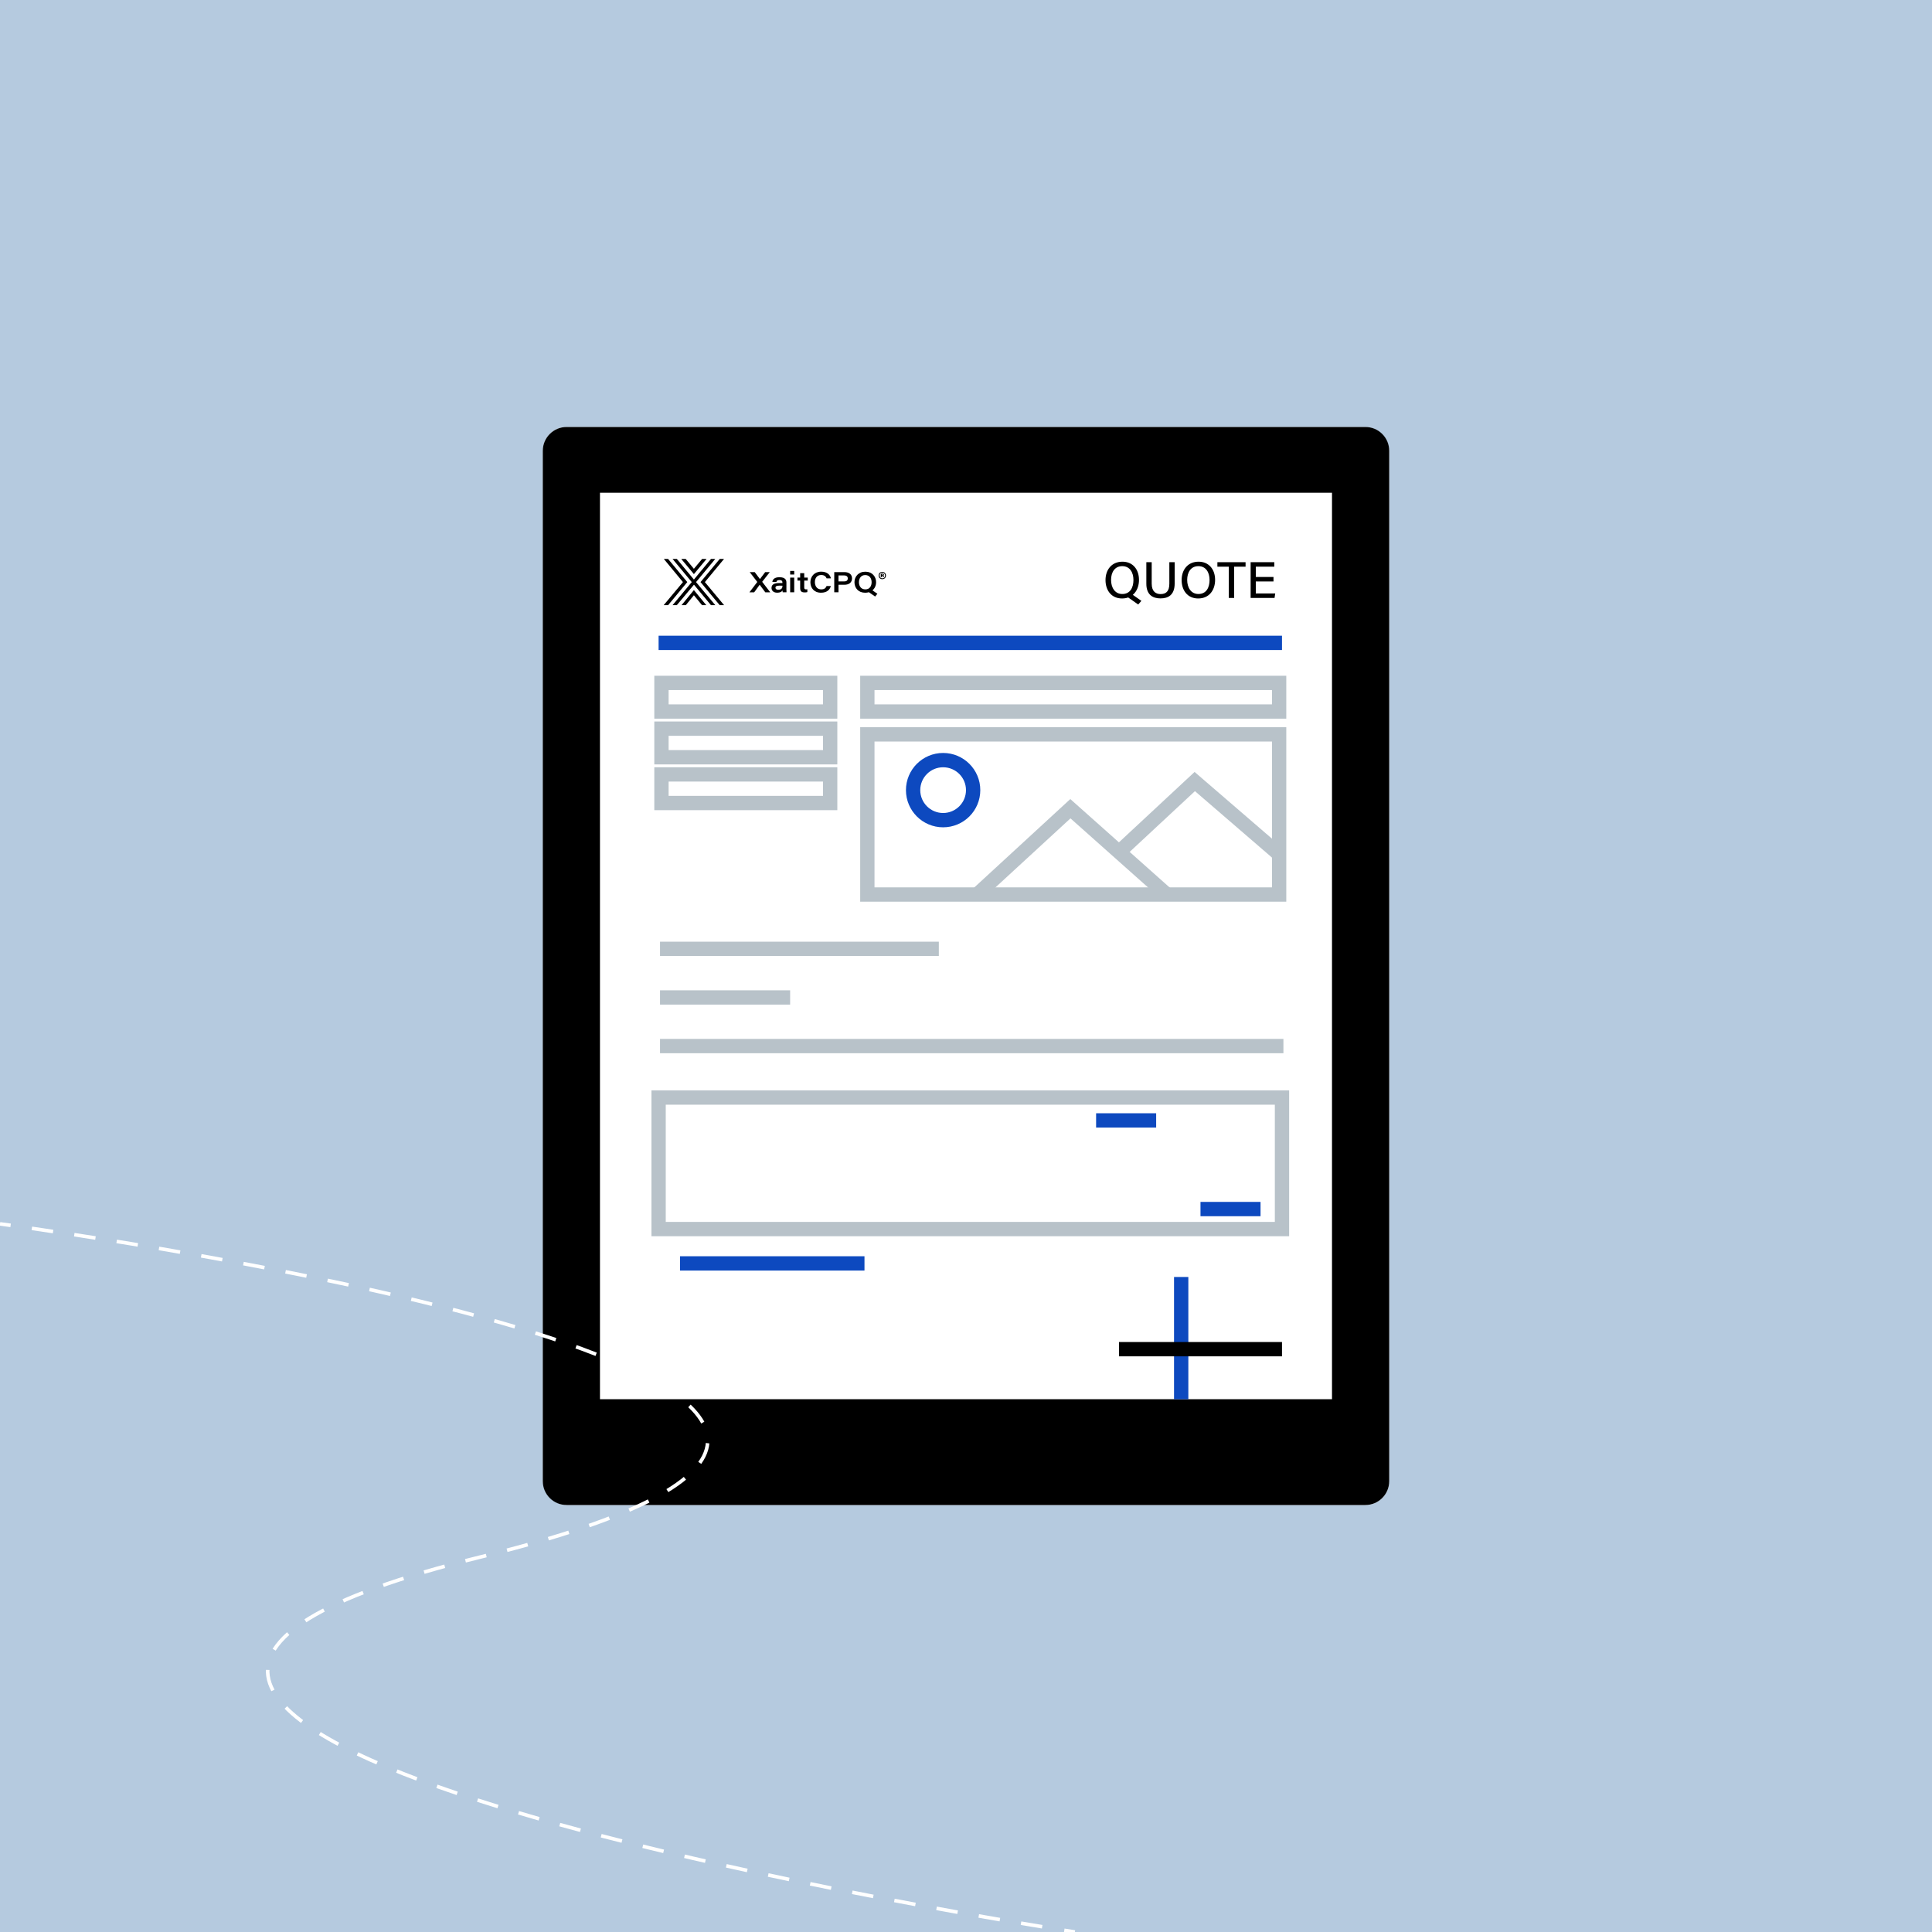 <?xml version="1.0" encoding="UTF-8"?>
<svg xmlns="http://www.w3.org/2000/svg" width="1080" height="1080" viewBox="0 0 1080 1080">
  <g id="Background">
    <rect width="1080" height="1080" style="fill: #b5cadf; stroke-width: 0px;"/>
  </g>
  <g id="Layer_1" data-name="Layer 1">
    <g>
      <rect x="303.42" y="238.68" width="473.16" height="602.65" rx="13.34" ry="13.34" style="fill: #fff; stroke-width: 0px;"/>
      <g>
        <rect x="307.42" y="242.68" width="465.16" height="594.64" rx="9.34" ry="9.34" style="stroke-width: 0px;"/>
        <path d="m763.24,246.68c2.95,0,5.34,2.4,5.34,5.34v575.96c0,2.95-2.4,5.34-5.34,5.34h-446.48c-2.95,0-5.34-2.4-5.34-5.34V252.02c0-2.95,2.4-5.34,5.34-5.34h446.48m0-8h-446.48c-7.37,0-13.34,5.97-13.34,13.34v575.96c0,7.37,5.97,13.34,13.34,13.34h446.48c7.37,0,13.34-5.97,13.34-13.34V252.02c0-7.37-5.97-13.34-13.34-13.34h0Z" style="stroke-width: 0px;"/>
      </g>
      <line x1="500.84" y1="256.86" x2="580.76" y2="256.86" style="fill: none; stroke: #000; stroke-miterlimit: 10; stroke-width: 8px;"/>
      <circle cx="538.4" cy="814.15" r="15.19" style="fill: none; stroke: #000; stroke-miterlimit: 10; stroke-width: 8px;"/>
      <g>
        <rect x="331.4" y="271.45" width="417.21" height="514.72" style="fill: #fff; stroke-width: 0px;"/>
        <path d="m744.6,275.45v506.72h-409.21v-506.72h409.21m8-8h-425.21v522.72h425.21V267.45h0Z" style="stroke-width: 0px;"/>
      </g>
      <line x1="368.16" y1="359.37" x2="716.64" y2="359.37" style="fill: none; stroke: #0d49bf; stroke-miterlimit: 10; stroke-width: 8px;"/>
      <line x1="368.96" y1="530.41" x2="524.81" y2="530.41" style="fill: none; stroke: #b8c2c9; stroke-miterlimit: 10; stroke-width: 8px;"/>
      <line x1="368.96" y1="557.58" x2="441.69" y2="557.58" style="fill: none; stroke: #b8c2c9; stroke-miterlimit: 10; stroke-width: 8px;"/>
      <line x1="612.73" y1="626.32" x2="646.3" y2="626.32" style="fill: none; stroke: #0d49bf; stroke-miterlimit: 10; stroke-width: 8px;"/>
      <line x1="671.08" y1="675.87" x2="704.65" y2="675.87" style="fill: none; stroke: #0d49bf; stroke-miterlimit: 10; stroke-width: 8px;"/>
      <line x1="380.15" y1="706.25" x2="483.25" y2="706.25" style="fill: none; stroke: #0d49bf; stroke-miterlimit: 10; stroke-width: 8px;"/>
      <line x1="660.29" y1="713.84" x2="660.29" y2="782.18" style="fill: none; stroke: #0d49bf; stroke-miterlimit: 10; stroke-width: 8px;"/>
      <line x1="625.52" y1="754.2" x2="716.64" y2="754.2" style="fill: none; stroke: #000; stroke-miterlimit: 10; stroke-width: 8px;"/>
      <line x1="368.96" y1="584.76" x2="717.44" y2="584.76" style="fill: none; stroke: #b8c2c9; stroke-miterlimit: 10; stroke-width: 8px;"/>
      <rect x="369.76" y="381.75" width="94.31" height="15.99" style="fill: none; stroke: #b8c2c9; stroke-miterlimit: 10; stroke-width: 8px;"/>
      <rect x="484.85" y="381.75" width="230.19" height="15.99" style="fill: none; stroke: #b8c2c9; stroke-miterlimit: 10; stroke-width: 8px;"/>
      <rect x="484.85" y="410.52" width="230.19" height="89.52" style="fill: none; stroke: #b8c2c9; stroke-miterlimit: 10; stroke-width: 8px;"/>
      <rect x="369.76" y="407.32" width="94.31" height="15.99" style="fill: none; stroke: #b8c2c9; stroke-miterlimit: 10; stroke-width: 8px;"/>
      <rect x="369.76" y="432.9" width="94.31" height="15.99" style="fill: none; stroke: #b8c2c9; stroke-miterlimit: 10; stroke-width: 8px;"/>
      <circle cx="527.21" cy="441.69" r="16.78" style="fill: none; stroke: #0d49bf; stroke-miterlimit: 10; stroke-width: 8px;"/>
      <polyline points="546.7 499.62 598.35 452.08 652.77 500.52" style="fill: none; stroke: #b8c2c9; stroke-miterlimit: 10; stroke-width: 8px;"/>
      <polyline points="625.69 476.15 667.88 436.89 715.5 477.95" style="fill: none; stroke: #b8c2c9; stroke-miterlimit: 10; stroke-width: 8px;"/>
      <rect x="368.16" y="613.53" width="348.48" height="73.53" style="fill: none; stroke: #b8c2c9; stroke-miterlimit: 10; stroke-width: 8px;"/>
      <g>
        <polygon points="380.99 338.28 383.38 338.28 387.89 332.74 392.42 338.28 394.81 338.28 387.89 329.86 380.99 338.28" style="stroke-width: 0px;"/>
        <polygon points="392.48 312.46 387.89 317.96 383.32 312.46 380.84 312.46 387.89 320.94 394.96 312.46 392.48 312.46" style="stroke-width: 0px;"/>
        <polygon points="371.09 312.46 381.77 325.39 371 338.28 373.48 338.28 384.2 325.39 373.47 312.46 371.09 312.46" style="stroke-width: 0px;"/>
        <polygon points="402.34 312.46 391.6 325.39 402.32 338.28 404.76 338.28 394.03 325.39 404.74 312.46 402.34 312.46" style="stroke-width: 0px;"/>
        <polygon points="397.44 312.46 387.9 323.97 378.36 312.46 375.97 312.46 386.7 325.39 375.97 338.28 378.35 338.28 387.93 326.84 397.44 338.28 399.84 338.28 389.09 325.39 399.83 312.46 397.44 312.46" style="stroke-width: 0px;"/>
        <path d="m492.93,321.53h.33c.17,0,.29-.06.29-.22,0-.13-.08-.21-.3-.21h-.31v.44Zm-.57,1.11v-1.96h1.02c.42,0,.74.2.74.58,0,.24-.13.39-.28.45.13.06.22.22.22.49,0,.11,0,.29.01.44h-.57c-.03-.06-.03-.3-.03-.4.01-.22-.06-.3-.27-.3h-.28v.71h-.56Zm-.69-.94c0,.93.64,1.59,1.54,1.59,1.01,0,1.52-.63,1.52-1.58s-.59-1.6-1.52-1.6c-1.03,0-1.54.67-1.54,1.59m3.58,0c0,1.22-.85,2.05-2.04,2.05s-2.05-.86-2.05-2.05.84-2.03,2.05-2.03,2.04.94,2.04,2.03" style="stroke-width: 0px;"/>
        <polygon points="427.81 331.1 424.68 326.91 424.64 326.91 421.6 331.1 418.94 331.1 423.33 325.32 419.09 319.81 421.89 319.81 424.8 323.7 424.82 323.69 427.74 319.81 430.32 319.81 426.06 325.23 430.57 331.1 427.81 331.1" style="stroke-width: 0px;"/>
        <path d="m437.38,327.39c-.21-.01-.77-.01-1.76-.01-1.5,0-2.13.37-2.13,1.16,0,.62.49,1.14,1.56,1.14,1.66,0,2.34-.85,2.34-2.08v-.2Zm2.21,1.49c0,.98.05,2.03.07,2.21h-2.14c-.06-.23-.08-.77-.1-1.01-.44.75-1.38,1.24-2.98,1.24-2.27,0-3.16-1.38-3.16-2.66,0-2.14,1.89-2.73,4.29-2.73h1.81v-.31c0-.74-.32-1.37-1.69-1.37-1.26,0-1.55.51-1.67,1.06h-2.26c.08-1.04.8-2.64,3.91-2.64,3.38,0,3.94,1.61,3.94,2.97v3.24Z" style="stroke-width: 0px;"/>
        <path d="m441.71,322.89h2.26v8.2h-2.26v-8.2Zm0-3.73h2.26v2h-2.26v-2Z" style="stroke-width: 0px;"/>
        <path d="m445.78,322.89h1.52v-2.49h2.27v2.49h1.97v1.67h-1.97v3.78c0,.77.18,1.13,1,1.13.23,0,.51,0,.74-.06v1.58c-.42.13-.96.17-1.53.17-1.92,0-2.48-.84-2.48-2.44v-4.16h-1.52v-1.67Z" style="stroke-width: 0px;"/>
        <path d="m464.46,327.6c-.56,1.97-2.08,3.73-5.52,3.73-3.94,0-5.92-2.74-5.92-5.87s2.18-5.9,6.04-5.9c3.39,0,5.06,1.87,5.42,3.75h-2.41c-.31-.82-1.02-1.88-3.04-1.88-2.27,0-3.51,1.71-3.51,3.94s1.18,4.1,3.53,4.1c1.77,0,2.53-.72,3.02-1.88h2.39Z" style="stroke-width: 0px;"/>
        <path d="m468.72,325.02h3.06c1.29,0,2.13-.42,2.13-1.7,0-1.03-.66-1.65-2.13-1.65h-3.06v3.35Zm-2.38-5.21h5.67c2.68,0,4.28,1.37,4.28,3.47,0,2.28-1.6,3.61-4.29,3.61h-3.27v4.2h-2.38v-11.29Z" style="stroke-width: 0px;"/>
        <path d="m480.16,325.39c0-2.06,1.16-3.93,3.49-3.93,2.46,0,3.59,1.89,3.59,4s-1.06,4.01-3.49,4.01-3.6-1.84-3.6-4.07m10.32,6.53l-2.76-1.92c1.34-1.11,2.03-2.78,2.03-4.58,0-3.1-2.18-5.85-6.01-5.85s-6.08,2.74-6.08,5.85c0,3.3,2.21,5.91,5.98,5.91.76,0,1.45-.1,2.08-.29l3.49,2.41,1.28-1.55Z" style="stroke-width: 0px;"/>
      </g>
      <g>
        <path d="m636.7,324.16c0,5.51-3.13,10.39-9.47,10.39-5.96,0-9.24-4.55-9.24-10.28s3.4-10.28,9.48-10.28c5.67,0,9.23,4.2,9.23,10.18Zm-15.61.02c0,4.24,2.12,7.87,6.27,7.87,4.49,0,6.24-3.71,6.24-7.85s-1.99-7.72-6.25-7.72-6.26,3.5-6.26,7.7Zm11.1,7.59l5.85,4.11-1.78,2.04-6.8-4.78,2.73-1.37Z" style="stroke-width: 0px;"/>
        <path d="m643.81,314.27v12.01c0,4.55,2.47,5.81,4.96,5.81,2.9,0,4.9-1.37,4.9-5.81v-12.01h2.98v11.85c0,6.55-3.67,8.39-7.94,8.39s-7.9-1.97-7.9-8.22v-12.02h3Z" style="stroke-width: 0px;"/>
        <path d="m679.25,324.16c0,5.51-3.13,10.39-9.47,10.39-5.96,0-9.24-4.55-9.24-10.28s3.4-10.28,9.48-10.28c5.67,0,9.23,4.2,9.23,10.18Zm-15.61.02c0,4.24,2.12,7.87,6.27,7.87,4.49,0,6.24-3.71,6.24-7.85s-1.99-7.72-6.25-7.72-6.26,3.5-6.26,7.7Z" style="stroke-width: 0px;"/>
        <path d="m686.91,316.78h-6.38v-2.51h15.75v2.51h-6.39v17.48h-2.98v-17.48Z" style="stroke-width: 0px;"/>
        <path d="m711.87,325.05h-9.87v6.7h10.85l-.37,2.51h-13.37v-19.99h13.24v2.51h-10.33v5.76h9.87v2.51Z" style="stroke-width: 0px;"/>
      </g>
    </g>
    <g>
      <path d="m0,684.16s2.08.27,5.94.81" style="fill: none; stroke: #fff; stroke-miterlimit: 10; stroke-width: 2px;"/>
      <path d="m17.81,686.66c103.46,14.98,610.15,95.3,250.8,183.71-368.38,90.63,227.65,192.75,320.4,207.75" style="fill: none; stroke: #fff; stroke-dasharray: 0 0 11.99 11.99; stroke-miterlimit: 10; stroke-width: 2px;"/>
      <path d="m594.94,1079.07c3.86.61,5.92.93,5.92.93" style="fill: none; stroke: #fff; stroke-miterlimit: 10; stroke-width: 2px;"/>
    </g>
    <path d="m1080,107.92s-111.69,43.5-175.47,77.61c-63.78,34.11-132.13,86.23-161.54,117.09-29.41,30.86-42.41,44.33-47.6,74.16-5.18,29.83,30.86,29.41,67.06-9.32,36.2-38.72,58.28-69.05,65.14-96.06,6.86-27.01,9.34-83.89-14.24-104.25-23.58-20.37-53.98-23.3-115.47,1.81-61.49,25.11-174.47,111.41-237.26,179.32" style="fill: none; stroke: #fff; stroke-dasharray: 0 12; stroke-miterlimit: 10; stroke-width: 2px;"/>
  </g>
</svg>